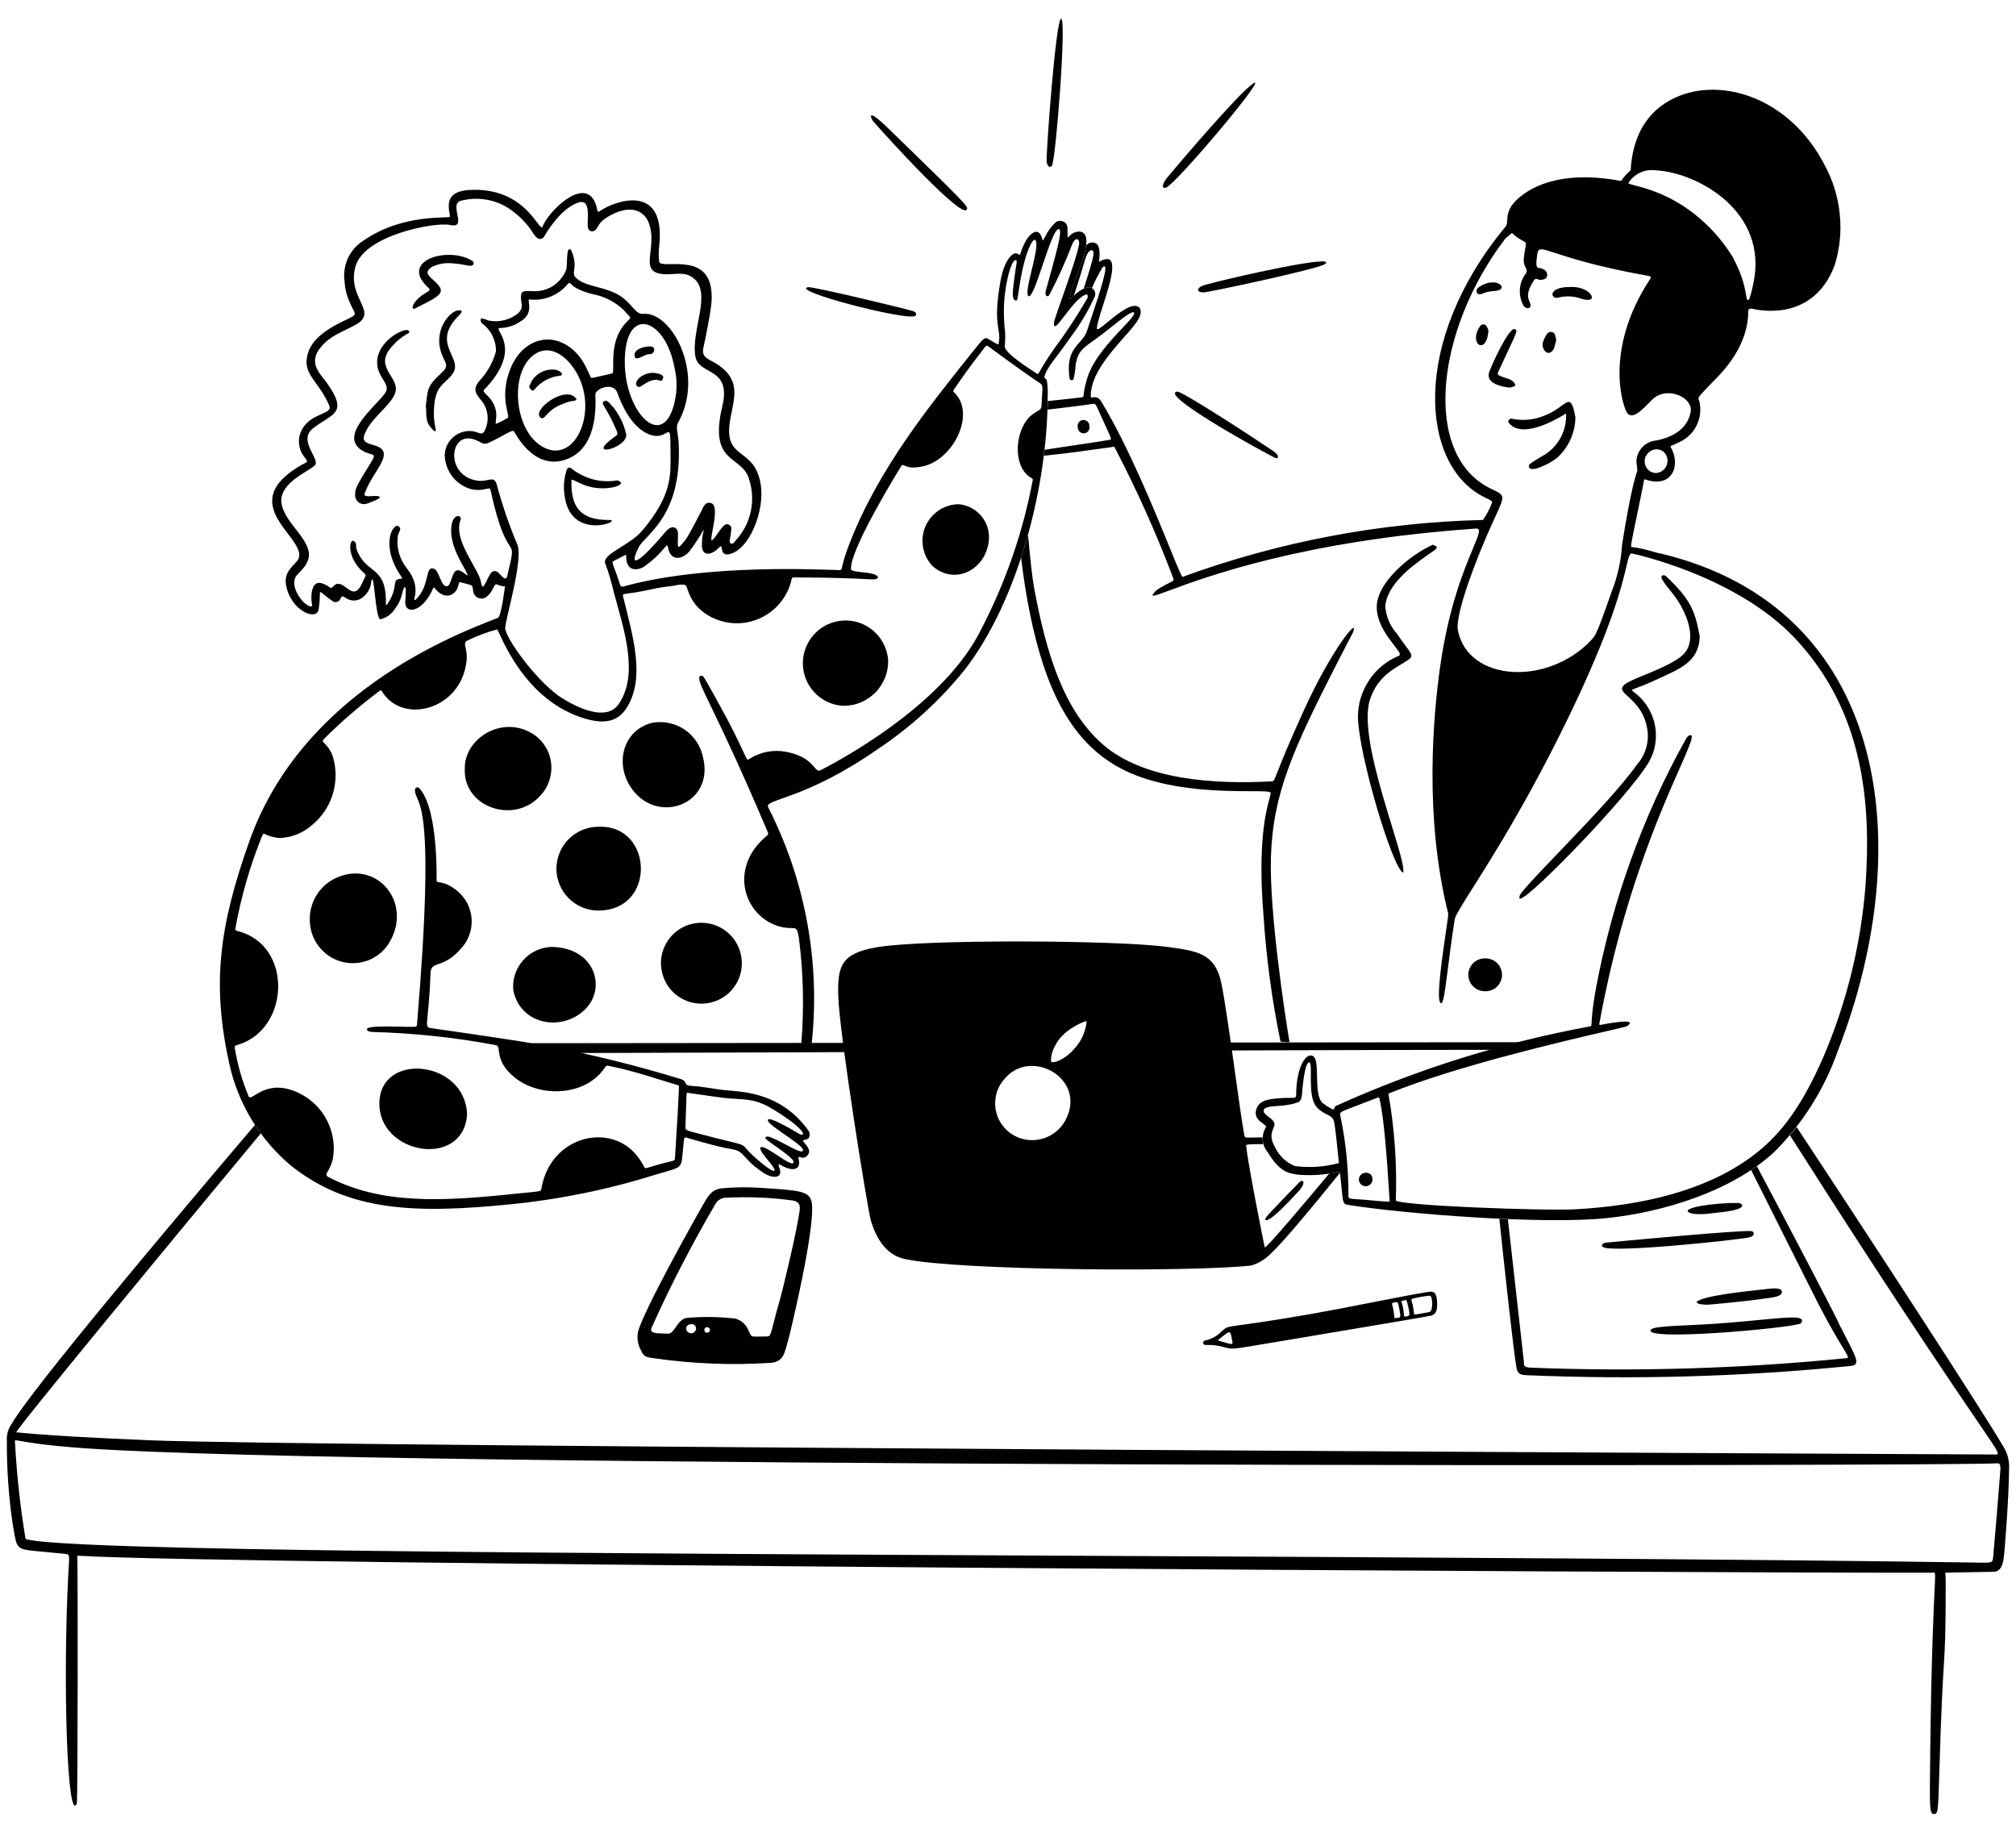 <svg width="22" height="20" viewBox="0 0 22 20" fill="none" xmlns="http://www.w3.org/2000/svg">
<path d="M18.016 14.509C18.053 14.462 18.442 14.47 18.854 14.435C19.384 14.392 19.65 14.344 19.665 14.408C19.666 14.415 19.664 14.422 19.661 14.429C19.657 14.435 19.652 14.44 19.646 14.444C19.511 14.496 17.91 14.64 18.016 14.509Z" fill="black"/>
<path d="M17.493 13.608C17.466 13.59 17.491 13.564 17.526 13.56C17.578 13.555 19.029 13.417 19.115 13.435C19.151 13.443 19.147 13.49 19.089 13.503C18.967 13.53 17.59 13.677 17.493 13.608Z" fill="black"/>
<path d="M18.627 14.238C18.518 14.229 18.551 14.235 18.511 14.208C18.59 14.14 18.983 14.099 19.3 14.064C19.342 14.059 19.438 14.05 19.445 14.092C19.452 14.139 19.379 14.153 19.32 14.162C18.938 14.216 18.639 14.237 18.627 14.238Z" fill="black"/>
<path d="M18.429 13.229C18.35 13.18 18.695 13.125 18.964 13.127C19.011 13.127 19.11 13.198 18.745 13.232C18.704 13.236 18.497 13.271 18.429 13.229Z" fill="black"/>
<path d="M14.223 12.898C14.219 12.884 14.207 12.877 14.177 12.903C14.164 12.915 13.857 13.235 13.838 13.258C13.815 13.286 13.802 13.303 13.809 13.311C13.847 13.351 14.091 13.085 14.133 13.04C14.169 13.003 14.233 12.937 14.223 12.898Z" fill="black"/>
<path d="M8.313 12.963C8.722 12.991 8.839 12.993 8.859 13.128C8.899 13.401 8.627 14.532 8.604 14.614C8.561 14.762 8.555 14.852 8.423 14.871C7.99 14.9 7.555 14.883 7.125 14.82C7.061 14.81 7.028 14.81 6.997 14.74C6.961 14.678 6.949 14.605 6.962 14.534C7.023 14.302 7.565 13.332 7.685 13.124C7.74 13.028 7.776 12.986 7.86 12.969C8.011 12.954 8.162 12.952 8.313 12.963ZM8.369 14.584C8.423 14.58 8.4 14.567 8.516 14.164C8.532 14.109 8.689 13.472 8.725 13.22C8.734 13.16 8.728 13.116 8.657 13.101C8.415 13.068 8.169 13.057 7.925 13.07C7.903 13.069 7.882 13.075 7.862 13.085C7.843 13.095 7.827 13.109 7.814 13.127C7.554 13.57 7.318 14.026 7.108 14.494C7.086 14.562 7.201 14.546 7.285 14.554C7.361 14.562 7.389 14.394 7.498 14.381C7.673 14.366 7.849 14.369 8.024 14.389C8.056 14.398 8.085 14.413 8.11 14.435C8.134 14.457 8.154 14.484 8.166 14.514C8.191 14.567 8.195 14.581 8.216 14.584C8.23 14.586 8.353 14.585 8.369 14.584ZM7.596 14.503C7.599 14.411 7.452 14.45 7.496 14.524C7.502 14.534 7.511 14.541 7.521 14.545C7.532 14.55 7.543 14.551 7.554 14.548C7.565 14.546 7.575 14.54 7.582 14.532C7.59 14.524 7.595 14.514 7.596 14.503ZM7.747 14.515C7.748 14.51 7.747 14.505 7.745 14.501C7.743 14.497 7.74 14.493 7.736 14.49C7.733 14.487 7.728 14.485 7.724 14.483C7.719 14.482 7.714 14.482 7.709 14.483C7.704 14.485 7.699 14.488 7.695 14.492C7.691 14.495 7.688 14.501 7.687 14.506C7.686 14.512 7.686 14.518 7.688 14.523C7.69 14.528 7.693 14.533 7.697 14.537C7.702 14.54 7.707 14.543 7.712 14.543C7.718 14.544 7.724 14.543 7.729 14.541C7.734 14.539 7.739 14.535 7.742 14.531C7.745 14.526 7.747 14.521 7.747 14.515Z" fill="black"/>
<path fill-rule="evenodd" clip-rule="evenodd" d="M2.782 12.276C1.842 13.382 0.338 15.168 0.13 15.534C0.09 15.588 0.07 15.656 0.075 15.723C0.073 16.026 0.094 16.328 0.138 16.627C0.142 16.648 0.145 16.668 0.148 16.686C0.166 16.795 0.175 16.85 0.208 16.88C0.241 16.911 0.298 16.917 0.414 16.928C0.43 16.929 0.448 16.931 0.466 16.933L0.707 16.956L0.711 16.957C0.726 16.958 0.737 16.959 0.743 16.965C0.757 16.976 0.756 17.007 0.75 17.1C0.749 17.124 0.747 17.152 0.745 17.184C0.684 18.362 0.734 19.908 0.838 19.681C0.85 19.655 0.849 17.177 0.845 17.032C0.845 17.02 0.844 17.011 0.843 17.003C0.841 16.98 0.841 16.976 0.86 16.977C2.406 17.073 18.156 17.165 21.084 17.162C21.089 17.162 21.093 17.161 21.097 17.16C21.102 17.16 21.106 17.159 21.109 17.161C21.12 17.166 21.119 17.198 21.112 17.345C21.101 17.567 21.077 18.055 21.064 19.117L21.064 19.174L21.063 19.234C21.057 19.718 21.056 19.792 21.102 19.795C21.147 19.797 21.15 19.787 21.162 19.378C21.184 18.631 21.201 18.354 21.213 18.164C21.226 17.943 21.233 17.839 21.233 17.248C21.233 17.217 21.23 17.197 21.229 17.184C21.227 17.165 21.226 17.162 21.238 17.161L21.755 17.152C21.823 17.151 21.852 17.093 21.864 17.015C21.878 16.936 21.925 16.274 21.924 16.038C21.931 15.947 21.908 15.855 21.858 15.779C21.662 15.44 20.392 13.488 19.606 12.299C19.582 12.33 19.558 12.36 19.533 12.389C20.069 13.231 20.81 14.384 21.61 15.555C21.829 15.874 21.826 15.874 21.765 15.873L21.761 15.872C21.759 15.872 21.757 15.872 21.755 15.872C21.742 15.872 3.381 15.789 1.637 15.717C1.05 15.693 0.503 15.663 0.178 15.63C0.164 15.609 1.841 13.577 2.846 12.368C2.824 12.338 2.803 12.308 2.782 12.276ZM6.28 11.491C6.111 11.453 5.943 11.416 5.79 11.384C7.311 11.382 9.434 11.38 11.531 11.378C11.51 11.411 11.495 11.443 11.486 11.471C11.186 11.472 10.887 11.473 10.588 11.475C9.07 11.482 7.577 11.488 6.28 11.491ZM16.304 11.456C14.926 11.457 13.324 11.463 11.702 11.47C11.729 11.444 11.755 11.413 11.777 11.378C13.521 11.376 15.229 11.375 16.539 11.373C16.62 11.375 16.682 11.377 16.721 11.38C16.596 11.392 16.454 11.419 16.304 11.456ZM21.811 16.275C21.819 16.168 21.825 16.092 21.829 16.046C21.832 16.02 21.833 15.973 21.807 15.968C21.326 16.001 3.98 16.02 0.925 15.804C0.485 15.773 0.298 15.738 0.219 15.724C0.181 15.717 0.168 15.715 0.164 15.719C0.162 15.722 0.163 15.726 0.163 15.733C0.164 15.736 0.164 15.74 0.164 15.745C0.183 16.097 0.221 16.447 0.279 16.794C0.667 16.924 6.181 16.95 11.968 16.978C15.402 16.995 18.932 17.012 21.546 17.051C21.552 17.051 21.558 17.051 21.564 17.052L21.576 17.052L21.592 17.052C21.732 17.055 21.745 17.055 21.75 16.998C21.779 16.679 21.797 16.44 21.811 16.275Z" fill="black"/>
<path fill-rule="evenodd" clip-rule="evenodd" d="M13.778 12.412C13.673 12.413 13.604 12.414 13.599 12.413C13.584 12.41 13.581 12.396 13.578 12.382C13.556 12.267 13.518 11.996 13.477 11.701C13.424 11.322 13.365 10.902 13.327 10.724C13.258 10.403 13.067 10.378 12.744 10.334C12.738 10.333 12.731 10.332 12.725 10.332C12.189 10.259 10.073 10.247 9.561 10.338C9.178 10.405 9.138 10.543 9.148 10.873C9.16 11.288 9.471 13.212 9.503 13.318C9.564 13.52 9.671 13.695 9.875 13.739C10.456 13.865 13.004 13.883 13.655 13.81C13.738 13.785 13.813 13.738 13.873 13.674C13.995 13.566 14.366 13.117 14.619 12.803C14.614 12.789 14.604 12.79 14.581 12.794C14.556 12.8 14.53 12.804 14.504 12.808C14.227 13.14 13.83 13.61 13.802 13.613C13.799 13.609 13.612 12.67 13.6 12.508C13.6 12.504 13.598 12.501 13.599 12.498C13.601 12.489 13.627 12.485 13.786 12.485C13.782 12.47 13.779 12.455 13.778 12.44C13.778 12.431 13.778 12.421 13.778 12.412ZM11.372 12.427C11.473 12.4 11.56 12.334 11.615 12.245C11.885 11.789 11.267 11.428 10.972 11.762C10.929 11.807 10.897 11.86 10.878 11.919C10.86 11.978 10.855 12.041 10.864 12.102C10.874 12.163 10.897 12.221 10.933 12.271C10.969 12.322 11.015 12.364 11.07 12.393C11.162 12.443 11.271 12.455 11.372 12.427ZM11.472 11.587C11.518 11.619 11.812 11.473 11.855 11.17C11.856 11.169 11.856 11.167 11.856 11.165C11.859 11.142 11.86 11.137 11.822 11.153C11.449 11.31 11.464 11.582 11.472 11.587Z" fill="black"/>
<path fill-rule="evenodd" clip-rule="evenodd" d="M16.362 13.3C16.429 13.937 16.511 14.695 16.549 14.927C16.559 14.987 16.592 15.003 16.644 15.006C17.828 15.057 19.014 15.024 20.193 14.906C20.3 14.895 20.269 14.836 20.137 14.58C20.117 14.542 20.095 14.498 20.07 14.45C20.08 14.45 19.528 13.395 19.172 12.725C19.152 12.74 19.131 12.754 19.11 12.769C19.155 12.858 19.203 12.954 19.252 13.051C19.506 13.559 19.791 14.127 19.849 14.24C19.978 14.489 20.065 14.631 20.114 14.712C20.163 14.792 20.176 14.813 20.159 14.82C19.016 14.934 17.867 14.97 16.719 14.925C16.63 14.923 16.63 14.903 16.63 14.869C16.63 14.864 16.63 14.859 16.629 14.853C16.629 14.853 16.535 14.013 16.455 13.303C16.424 13.302 16.393 13.301 16.362 13.3Z" fill="black"/>
<path fill-rule="evenodd" clip-rule="evenodd" d="M17.804 5.97C17.807 5.971 17.811 5.97 17.817 5.97C17.902 5.981 17.992 6.006 18.051 6.023C18.089 6.034 18.114 6.041 18.119 6.039C20.599 6.632 20.936 9.199 20.059 11.459C19.912 11.88 19.672 12.263 19.356 12.577C18.89 13.001 18.152 13.229 17.529 13.293C16.836 13.364 15.336 13.248 14.708 13.148C14.658 13.14 14.656 13.125 14.641 12.973C14.637 12.931 14.632 12.878 14.624 12.812C14.621 12.786 14.6 12.79 14.586 12.793C14.585 12.793 14.584 12.793 14.583 12.794C14.447 12.821 14.307 12.83 14.169 12.819C14.049 12.804 13.959 12.78 13.834 12.573C13.802 12.535 13.783 12.488 13.78 12.439C13.777 12.39 13.789 12.341 13.816 12.299C13.818 12.287 13.801 12.275 13.781 12.26C13.744 12.233 13.693 12.195 13.705 12.127C13.723 12.026 13.802 11.998 13.93 11.987C14.077 11.973 14.123 11.988 14.138 11.973C14.147 11.964 14.144 11.944 14.146 11.9C14.148 11.814 14.162 11.729 14.19 11.648C14.232 11.534 14.295 11.495 14.336 11.53C14.368 11.557 14.37 11.646 14.372 11.742C14.375 11.861 14.378 11.992 14.436 12.039C14.466 12.061 14.498 12.082 14.531 12.1C14.557 12.114 14.56 12.101 14.561 12.094C14.563 12.087 14.566 12.08 14.571 12.075C14.575 12.07 14.581 12.066 14.588 12.064C15.473 11.664 16.403 11.374 17.359 11.199C17.367 11.195 17.367 11.187 17.369 11.157C17.371 11.11 17.375 11.008 17.417 10.782C17.595 9.83 17.925 8.913 18.396 8.067C18.425 8.011 18.458 8.021 18.461 8.029C18.472 8.062 18.419 8.181 18.331 8.381C18.119 8.86 17.701 9.806 17.457 11.15L17.456 11.153C17.451 11.183 17.451 11.185 17.462 11.185C17.463 11.185 17.464 11.185 17.466 11.184C17.509 11.176 17.898 11.099 17.755 11.198C17.75 11.202 17.671 11.221 17.54 11.251C17.061 11.362 15.891 11.633 15.151 11.934C15.219 12.319 15.246 12.71 15.232 13.1C15.278 13.156 16.839 13.215 17.194 13.196C17.922 13.156 18.603 12.993 19.098 12.634C19.377 12.431 19.632 12.15 19.905 11.518C20.155 10.928 20.308 10.301 20.358 9.662C20.419 8.777 20.345 7.764 19.582 6.959C18.933 6.275 17.811 6.04 17.809 6.04C17.782 6.039 17.774 6.072 17.752 6.166C17.705 6.369 17.593 6.854 17.085 7.892C16.663 8.753 16.287 9.349 16.07 9.692C15.953 9.878 15.882 9.99 15.875 10.031C15.84 10.256 15.816 10.444 15.798 10.589C15.764 10.85 15.748 10.976 15.718 10.942C15.673 10.892 15.739 10.442 15.778 10.172C15.795 10.061 15.806 9.98 15.804 9.971C15.54 8.912 15.64 7.814 15.716 7.273C15.808 6.622 15.98 6.209 16.075 5.983C16.138 5.83 16.166 5.764 16.108 5.768C14.228 5.898 13.157 6.296 12.759 6.444C12.6 6.503 12.547 6.522 12.594 6.469C12.607 6.451 12.625 6.436 12.645 6.424C12.76 6.354 12.8 6.348 12.806 6.33C12.809 6.321 12.803 6.31 12.794 6.285C12.611 5.803 12.399 5.332 12.16 4.875C12.16 4.875 12.124 4.88 12.066 4.888C11.922 4.908 11.64 4.948 11.439 4.968C11.436 4.969 11.433 4.969 11.43 4.969C11.42 4.97 11.407 4.972 11.392 4.973C11.395 4.951 11.397 4.929 11.4 4.908C11.461 4.898 11.584 4.88 11.711 4.861C11.901 4.833 12.1 4.803 12.114 4.799C12.132 4.793 12.126 4.781 12.06 4.638C12.039 4.591 12.011 4.531 11.976 4.453C11.953 4.402 11.946 4.404 11.915 4.409C11.826 4.423 11.609 4.449 11.432 4.47C11.433 4.439 11.434 4.408 11.434 4.377C11.567 4.363 11.787 4.339 11.807 4.335C11.823 4.332 11.823 4.328 11.826 4.304C11.829 4.277 11.834 4.225 11.866 4.122C11.931 3.915 12.12 3.716 12.249 3.579C12.325 3.499 12.38 3.441 12.377 3.416C12.371 3.374 12.236 3.482 12.116 3.578C12.082 3.605 12.049 3.631 12.021 3.652C11.986 3.679 11.955 3.701 11.927 3.721C11.817 3.799 11.765 3.836 11.739 3.971C11.736 4.027 11.728 4.083 11.715 4.138C11.708 4.148 11.675 4.163 11.67 4.119C11.642 3.893 11.712 3.814 11.778 3.738C11.813 3.699 11.847 3.661 11.864 3.604C11.876 3.566 11.894 3.514 11.914 3.454C11.997 3.205 12.12 2.836 12.032 2.918C11.988 2.99 11.949 3.065 11.916 3.143C11.911 3.141 11.906 3.139 11.901 3.137C11.888 3.134 11.875 3.134 11.863 3.137C11.85 3.14 11.838 3.144 11.827 3.149C11.827 3.148 11.827 3.147 11.828 3.146C11.869 3.017 11.918 2.864 11.931 2.788C11.945 2.705 11.885 2.714 11.853 2.797C11.843 2.823 11.838 2.842 11.827 2.88C11.811 2.933 11.785 3.024 11.719 3.227C11.716 3.23 11.713 3.233 11.71 3.236C11.682 3.263 11.669 3.275 11.676 3.235C11.684 3.184 11.714 3.103 11.748 3.015C11.791 2.901 11.839 2.775 11.852 2.678C11.881 2.649 11.916 2.636 11.956 2.654C12.018 2.682 11.996 2.829 11.993 2.848C11.993 2.849 11.993 2.849 11.993 2.85C11.994 2.854 11.994 2.856 11.995 2.856C11.996 2.857 11.998 2.855 12.003 2.852C12.228 2.732 12.122 3.065 12.038 3.329C12.004 3.435 11.974 3.53 11.97 3.58C11.967 3.614 12.018 3.572 12.088 3.514C12.18 3.439 12.304 3.336 12.385 3.338C12.441 3.34 12.461 3.384 12.441 3.445C12.421 3.505 12.348 3.588 12.262 3.685C12.103 3.866 11.899 4.097 11.903 4.329C11.903 4.339 11.911 4.338 11.924 4.336C11.947 4.333 11.985 4.327 12.018 4.382C12.308 4.858 12.603 5.579 12.769 5.987C12.846 6.176 12.896 6.298 12.905 6.295C13.956 5.911 15.064 5.701 16.183 5.674C16.225 5.614 16.259 5.549 16.284 5.48C16.281 5.464 16.248 5.449 16.219 5.436C16.214 5.433 16.208 5.431 16.203 5.428C15.5 5.087 15.386 3.73 16.431 2.471C16.445 2.454 16.446 2.43 16.448 2.402C16.451 2.342 16.456 2.258 16.583 2.152C16.814 1.96 17.189 1.88 17.691 1.975C17.719 1.931 17.755 1.892 17.795 1.858C17.814 1.504 17.96 1.213 18.282 1.065C18.777 0.837 19.53 1.057 19.915 1.807C20.004 1.972 20.059 2.154 20.077 2.341C20.096 2.527 20.077 2.716 20.021 2.895C19.789 3.511 19.204 3.387 19.129 3.371C19.126 3.37 19.123 3.369 19.122 3.369C19.104 3.366 19.079 3.366 19.079 3.392C19.077 3.528 19.05 3.794 18.745 4.112C18.564 4.3 18.531 4.328 18.535 4.352C18.535 4.358 18.539 4.364 18.543 4.372C18.566 4.463 18.556 4.558 18.515 4.642C18.474 4.726 18.404 4.792 18.318 4.828C18.255 4.861 18.233 4.863 18.23 4.871C18.229 4.875 18.232 4.879 18.237 4.888C18.348 5.096 18.233 5.332 17.953 5.231C17.943 5.227 17.94 5.239 17.93 5.298C17.924 5.328 17.916 5.37 17.904 5.428C17.805 5.905 17.791 5.964 17.804 5.97ZM11.143 6.086C11.193 6.509 11.273 6.918 11.387 7.261C11.639 8.023 12.035 8.35 12.505 8.499C12.924 8.632 13.382 8.633 13.645 8.634C13.769 8.634 13.85 8.634 13.864 8.648C13.87 8.654 13.864 8.674 13.854 8.713C13.818 8.843 13.723 9.19 13.788 9.986C13.818 10.45 13.88 10.912 13.974 11.367C13.975 11.367 13.981 11.368 13.99 11.368C14.011 11.37 14.05 11.373 14.072 11.371C14.025 11.097 13.851 9.956 13.869 9.356C13.891 8.656 14.107 8.181 14.623 7.174C14.68 7.064 14.714 6.998 14.735 6.958C14.758 6.916 14.765 6.902 14.768 6.893C14.826 6.726 14.524 7.103 14.231 7.746C14.059 8.123 13.982 8.319 13.942 8.42C13.906 8.511 13.901 8.525 13.883 8.526C13.282 8.56 12.483 8.519 12.032 8.121C11.611 7.75 11.421 7.147 11.286 6.421C11.265 6.31 11.241 6.091 11.219 5.837C11.195 5.921 11.17 6.004 11.143 6.086ZM18.056 4.905C18.039 4.908 18.022 4.915 18.008 4.925C17.985 4.94 17.966 4.962 17.956 4.988C17.946 5.013 17.945 5.042 17.952 5.069C17.959 5.095 17.975 5.119 17.997 5.136C18.019 5.153 18.046 5.162 18.074 5.162C18.095 5.16 18.116 5.153 18.134 5.142C18.153 5.13 18.168 5.114 18.179 5.096C18.19 5.077 18.196 5.056 18.197 5.034C18.198 5.013 18.194 4.991 18.185 4.971C18.178 4.956 18.167 4.942 18.154 4.93C18.14 4.919 18.125 4.911 18.108 4.907C18.091 4.902 18.073 4.902 18.056 4.905ZM19.132 3.103C19.309 2.301 18.51 1.88 18.071 1.859C18.013 1.85 17.953 1.859 17.9 1.883C17.847 1.908 17.802 1.947 17.77 1.997C17.771 2.005 17.797 2.012 17.842 2.024C17.871 2.031 17.908 2.041 17.951 2.054C18.106 2.101 18.254 2.171 18.389 2.261C18.598 2.402 18.773 2.586 18.906 2.8C19.018 3.006 19.043 3.15 19.055 3.222C19.063 3.265 19.066 3.282 19.08 3.271C19.081 3.271 19.081 3.271 19.082 3.271C19.09 3.265 19.097 3.26 19.132 3.103ZM17.593 6.442C17.654 6.283 17.691 6.117 17.701 5.947C17.794 5.355 17.85 5.189 17.864 5.148C17.866 5.141 17.868 5.138 17.868 5.137C17.868 5.126 17.866 5.11 17.864 5.092C17.861 5.073 17.858 5.052 17.858 5.031C17.86 4.974 17.884 4.92 17.923 4.879C17.962 4.838 18.015 4.812 18.072 4.807C18.316 4.761 18.426 4.632 18.45 4.494C18.479 4.335 18.184 4.203 18.027 4.364C18.022 4.369 18.017 4.374 18.013 4.378C17.912 4.481 17.822 4.574 17.762 4.513C17.718 4.47 17.489 3.835 18.004 3.05C18.025 3.018 18.02 3.016 17.974 3.008C17.431 2.911 17.136 2.814 16.975 2.762C16.817 2.71 16.787 2.7 16.776 2.774C16.755 2.918 16.769 2.921 16.802 2.925C16.82 2.928 16.845 2.932 16.872 2.962C16.891 2.984 16.897 3.051 16.819 3.053C16.804 3.056 16.788 3.053 16.775 3.045C16.754 3.038 16.744 3.051 16.731 3.073C16.652 3.197 16.674 3.251 16.692 3.294C16.698 3.309 16.703 3.322 16.703 3.337C16.704 3.365 16.654 3.378 16.626 3.336C16.595 3.281 16.582 3.218 16.586 3.155C16.591 3.092 16.614 3.032 16.653 2.982C16.668 2.958 16.66 2.944 16.65 2.923C16.638 2.9 16.622 2.869 16.63 2.805C16.644 2.695 16.658 2.667 16.649 2.65C16.644 2.641 16.632 2.636 16.608 2.622C16.519 2.572 16.509 2.545 16.499 2.545C16.491 2.545 16.483 2.559 16.443 2.589C16.435 2.594 16.428 2.601 16.423 2.609C15.661 3.611 15.513 4.982 16.282 5.339C16.425 5.406 16.425 5.406 16.319 5.636C16.284 5.712 16.238 5.812 16.182 5.948C16.182 5.948 16.181 5.949 16.181 5.95C16.16 5.999 15.871 6.692 15.91 6.881C16.023 7.44 16.888 7.489 17.364 6.986C17.419 6.927 17.433 6.895 17.593 6.442ZM13.911 12.513C13.955 12.609 14.034 12.686 14.132 12.725C14.293 12.745 14.455 12.734 14.611 12.692C14.601 12.586 14.57 12.276 14.556 12.231C14.544 12.195 14.522 12.183 14.486 12.164C14.464 12.153 14.438 12.14 14.407 12.117C14.307 12.046 14.303 11.914 14.305 11.696C14.305 11.638 14.303 11.575 14.276 11.598C14.235 11.633 14.217 11.844 14.209 11.931C14.207 11.951 14.206 11.965 14.205 11.968C14.193 12.02 14.18 12.024 14.142 12.036L14.14 12.037C14.06 12.061 13.995 12.065 13.94 12.069C13.896 12.072 13.858 12.074 13.823 12.086C13.82 12.086 13.752 12.109 13.819 12.168C13.828 12.176 13.838 12.184 13.848 12.191C13.86 12.2 13.871 12.209 13.88 12.217C13.92 12.255 13.909 12.282 13.894 12.317C13.877 12.36 13.855 12.414 13.911 12.513ZM14.8 13.086C14.824 13.087 14.853 13.089 14.89 13.092C15.168 13.118 15.168 13.117 15.165 13.102C15.165 13.102 15.165 13.101 15.165 13.1C15.162 13.079 15.159 13.021 15.154 12.941C15.137 12.687 15.107 12.212 15.054 11.99C15.05 11.971 15.046 11.973 15.02 11.983C15.019 11.984 15.017 11.984 15.015 11.985C14.693 12.111 14.632 12.124 14.625 12.151C14.623 12.158 14.625 12.166 14.627 12.177C14.688 12.466 14.717 12.762 14.715 13.058C14.718 13.08 14.734 13.081 14.8 13.086Z" fill="black"/>
<path d="M11.863 3.138C11.736 3.165 11.662 3.322 11.676 3.236C11.704 3.062 11.982 2.559 11.786 2.527C11.762 2.526 11.737 2.531 11.716 2.541C11.694 2.552 11.675 2.568 11.661 2.587C11.644 2.603 11.653 2.561 11.649 2.495C11.65 2.48 11.647 2.465 11.64 2.452C11.633 2.438 11.622 2.428 11.609 2.42C11.596 2.413 11.581 2.409 11.566 2.41C11.551 2.41 11.537 2.415 11.524 2.423C11.476 2.466 11.436 2.518 11.409 2.576C11.373 2.636 11.384 2.637 11.369 2.592C11.323 2.455 11.223 2.581 11.204 2.613C11.134 2.73 11.14 2.789 11.122 2.781C11.113 2.772 11.101 2.766 11.087 2.765C11.074 2.764 11.061 2.768 11.051 2.776C10.944 2.857 10.916 3.072 10.902 3.165C10.843 3.573 10.927 3.594 10.899 3.738C10.893 3.77 10.897 3.765 10.792 3.703C10.749 3.677 10.743 3.677 10.63 3.819C10.146 4.425 9.586 5.113 9.267 5.94C9.165 6.205 9.201 6.222 9.16 6.221C8.935 6.217 7.716 6.15 6.81 6.398C6.773 6.408 6.773 6.4 6.758 6.353C6.71 6.204 6.672 6.139 6.689 6.126C6.696 6.121 6.75 6.095 6.824 6.056C6.842 6.046 6.824 6.049 6.838 6.123C6.86 6.244 6.979 6.215 7.023 6.187C7.112 6.125 7.192 6.052 7.26 5.968C7.29 5.935 7.284 5.957 7.294 5.994C7.328 6.126 7.451 6.106 7.528 6.011C7.581 5.94 7.629 5.866 7.673 5.789C7.68 5.775 7.678 5.794 7.678 5.794C7.664 5.85 7.658 5.907 7.66 5.965C7.661 6.026 7.71 6.077 7.807 6.011C7.839 5.988 7.864 5.948 7.872 5.965C7.879 5.978 7.874 6.057 7.941 6.05C8.171 6.023 8.352 5.574 8.3 5.278C8.233 4.892 7.934 5.013 7.958 4.664C7.977 4.392 8.156 4.139 7.753 3.933C7.641 3.875 7.67 3.827 7.694 3.711C7.774 3.311 7.771 3.264 7.763 3.174C7.723 2.742 7.211 2.945 7.194 2.856C7.187 2.799 7.187 2.741 7.194 2.684C7.269 1.974 6.688 2.203 6.55 2.301C6.503 2.333 6.532 2.282 6.486 2.193C6.354 1.938 5.98 2.315 5.921 2.472C5.889 2.554 5.746 2.037 5.121 2.073C4.817 2.091 4.911 2.303 4.91 2.364C4.91 2.39 4.404 2.321 3.966 2.626C3.892 2.672 3.834 2.739 3.797 2.817C3.761 2.896 3.748 2.983 3.76 3.069C3.772 3.29 3.89 3.401 3.869 3.436C3.84 3.483 3.441 3.59 3.361 3.852C3.29 4.087 3.474 4.145 3.594 4.428C3.633 4.52 3.406 4.505 3.305 4.671C3.273 4.722 3.258 4.781 3.263 4.841C3.268 4.901 3.293 4.957 3.334 5.001C3.367 5.055 3.355 5.032 3.246 5.1C2.542 5.541 3.431 5.907 3.238 6.127C3.178 6.196 3.1 6.253 3.121 6.381C3.169 6.664 3.458 6.785 3.478 6.646C3.514 6.406 3.437 6.427 3.625 6.556C3.63 6.561 3.637 6.565 3.645 6.568C3.653 6.57 3.661 6.571 3.669 6.57C3.677 6.569 3.684 6.567 3.691 6.562C3.698 6.558 3.704 6.553 3.708 6.546C3.732 6.512 3.72 6.488 3.782 6.531C3.806 6.545 3.833 6.553 3.86 6.553C3.888 6.554 3.915 6.546 3.939 6.532C3.97 6.513 3.997 6.486 4.017 6.454C4.036 6.422 4.048 6.386 4.051 6.348C4.084 6.192 4.094 6.765 4.153 6.758C4.187 6.749 4.219 6.734 4.246 6.713C4.274 6.692 4.297 6.666 4.315 6.636C4.391 6.54 4.383 6.457 4.41 6.414C4.442 6.363 4.422 6.565 4.422 6.571C4.422 6.705 4.595 6.684 4.71 6.456C4.738 6.399 4.726 6.399 4.758 6.435C4.859 6.547 4.959 6.494 4.99 6.423C5.012 6.372 5.001 6.346 5.027 6.354C5.177 6.396 5.149 6.376 5.163 6.444C5.163 6.461 5.169 6.478 5.179 6.492C5.189 6.506 5.202 6.518 5.218 6.524C5.234 6.531 5.251 6.533 5.268 6.531C5.285 6.528 5.301 6.521 5.314 6.509C5.386 6.453 5.387 6.364 5.423 6.378C5.508 6.412 5.511 6.388 5.51 6.404C5.51 6.406 5.47 6.728 5.434 6.742C4.935 6.935 3.294 7.57 2.722 9.178C2.39 10.113 2.311 10.736 2.501 11.603C2.595 12.036 2.83 12.427 3.168 12.714C3.796 13.219 4.518 13.247 5.567 13.142C6.107 13.089 6.64 12.98 7.158 12.817C7.386 12.748 7.43 12.757 7.443 12.646C7.461 12.49 7.459 12.41 7.479 12.411C7.489 12.412 7.804 12.511 7.991 12.541C8.131 12.564 8.097 12.644 8.333 12.799C8.443 12.871 8.543 12.851 8.508 12.753C8.475 12.659 8.515 12.73 8.616 12.754C8.682 12.769 8.736 12.744 8.717 12.657C8.701 12.581 8.754 12.671 8.809 12.611C8.852 12.565 8.822 12.522 8.773 12.465C8.738 12.426 8.808 12.451 8.829 12.413C8.835 12.4 8.837 12.386 8.835 12.372C8.833 12.358 8.828 12.344 8.819 12.333C8.512 11.907 8.076 11.914 7.898 11.895C7.787 11.883 7.706 11.861 7.551 11.85C7.443 11.843 7.513 11.807 7.435 11.777C6.943 11.626 6.443 11.503 5.938 11.407C5.693 11.361 4.837 11.238 4.727 11.223C4.61 11.207 4.677 11.226 4.698 10.622C4.703 10.476 4.824 10.58 5.02 10.363C5.063 10.32 5.097 10.268 5.119 10.211C5.141 10.154 5.15 10.092 5.147 10.031C5.143 9.97 5.127 9.91 5.099 9.856C5.07 9.802 5.031 9.754 4.983 9.716C4.836 9.6 4.772 9.647 4.764 9.61C4.764 9.608 4.785 8.847 4.583 8.609C4.549 8.569 4.527 8.607 4.528 8.622C4.536 8.803 4.766 8.62 4.551 11.174C4.55 11.19 4.55 11.199 4.536 11.203C4.494 11.214 4.026 11.18 4.005 11.227C4.001 11.237 4.008 11.258 4.06 11.261C4.514 11.273 4.966 11.321 5.412 11.405C5.48 11.416 5.381 11.569 5.618 11.759C5.889 11.978 6.377 11.964 6.59 11.665C6.616 11.629 6.614 11.625 6.648 11.632C6.942 11.692 7.186 11.78 7.382 11.837C7.393 11.84 7.405 11.842 7.409 11.852C7.413 11.863 7.375 12.514 7.366 12.633C7.363 12.682 7.372 12.649 7.067 12.743C7.019 12.758 7.05 12.741 6.957 12.619C6.666 12.24 6.011 12.393 5.91 12.961C5.902 13.009 5.916 12.996 5.641 13.025C4.828 13.111 4.167 13.146 3.589 12.847C3.518 12.81 3.602 12.8 3.634 12.635C3.656 12.497 3.634 12.356 3.571 12.231C3.508 12.106 3.408 12.004 3.284 11.939C2.916 11.747 2.756 12.016 2.716 11.97C2.643 11.798 2.592 11.619 2.562 11.435C2.561 11.409 2.565 11.411 2.591 11.403C3.164 11.236 3.202 10.317 2.597 10.161C2.587 10.159 2.567 10.158 2.568 10.134C2.63 9.789 2.727 9.452 2.858 9.127C2.889 9.06 2.858 9.124 3.052 9.145C3.181 9.14 3.305 9.091 3.402 9.006C3.512 8.917 3.593 8.796 3.633 8.66C3.673 8.525 3.672 8.38 3.629 8.245C3.567 8.095 3.496 8.107 3.533 8.066C3.718 7.881 3.916 7.71 4.125 7.552C4.158 7.529 4.157 7.526 4.17 7.547C4.377 7.885 4.943 7.769 5.07 7.322C5.139 7.078 5.025 7.027 5.104 6.988C5.207 6.938 5.315 6.898 5.426 6.868C5.464 6.923 5.715 7.65 6.392 7.844C6.583 7.898 6.739 7.886 6.842 7.719C7.043 7.393 6.908 6.949 6.801 6.515C6.787 6.461 6.798 6.501 7.137 6.425C7.238 6.402 7.303 6.403 7.39 6.384C7.417 6.378 7.446 6.378 7.474 6.382C7.51 6.384 7.5 6.572 7.716 6.708C7.795 6.757 7.884 6.788 7.977 6.798C8.07 6.808 8.164 6.796 8.251 6.764C8.339 6.732 8.418 6.68 8.483 6.613C8.547 6.546 8.596 6.465 8.624 6.376C8.65 6.293 8.626 6.3 8.704 6.301C9.557 6.305 9.527 6.343 9.578 6.308C9.583 6.304 9.59 6.304 9.571 6.285C9.525 6.237 9.291 6.25 9.287 6.213C9.268 5.999 9.829 5.096 9.83 5.094C9.865 5.034 9.853 5.134 10.067 5.09C10.4 5.021 10.649 4.523 10.421 4.291C10.407 4.276 10.398 4.271 10.406 4.256C10.407 4.254 10.559 4.034 10.613 3.965C10.755 3.784 10.756 3.762 10.778 3.775C10.803 3.789 11.073 3.997 11.335 4.172C11.391 4.21 11.376 4.2 11.365 4.435C11.361 4.509 11.216 4.474 11.133 4.729C11.08 4.893 11.102 5.125 11.248 5.212C11.258 5.218 11.27 5.222 11.271 5.234C11.164 5.806 10.973 6.358 10.704 6.874C10.336 7.614 9.378 8.186 8.957 8.404C8.882 8.444 8.898 8.265 8.579 8.204C8.442 8.178 8.301 8.205 8.183 8.278C8.137 8.31 8.175 8.306 7.943 7.861C7.9 7.78 7.713 7.436 7.678 7.386C7.665 7.369 7.63 7.369 7.63 7.396C7.63 7.503 7.809 7.741 8.374 9.07C8.381 9.087 8.39 9.103 8.371 9.118C7.938 9.472 8.123 10.007 8.51 10.111C8.681 10.157 8.69 10.072 8.718 10.234C8.767 10.614 8.776 10.998 8.745 11.38C8.745 11.393 8.859 11.402 8.859 11.376C8.952 10.492 8.786 9.599 8.382 8.807C8.343 8.717 8.778 8.732 9.574 8.178C9.934 7.939 10.254 7.647 10.525 7.312C11.114 6.553 11.433 5.301 11.433 4.325C11.436 4.267 11.433 4.209 11.424 4.152C11.418 4.133 11.393 4.129 11.397 4.113C11.425 4.003 11.521 3.915 11.68 3.684C11.787 3.543 11.877 3.391 11.949 3.23C11.953 3.217 11.954 3.204 11.951 3.191C11.948 3.179 11.942 3.167 11.933 3.158C11.924 3.148 11.913 3.141 11.901 3.138C11.888 3.134 11.875 3.134 11.863 3.138ZM7.491 11.968C7.492 11.942 7.491 11.927 7.501 11.925C7.505 11.924 7.797 11.969 7.904 11.981C8.098 12.003 8.221 11.977 8.417 12.094C8.777 12.309 8.809 12.412 8.726 12.376C8.715 12.37 8.353 12.148 8.381 12.232C8.401 12.291 8.761 12.492 8.763 12.548C8.765 12.615 8.553 12.464 8.404 12.408C8.369 12.395 8.346 12.408 8.352 12.421C8.368 12.453 8.67 12.633 8.661 12.683C8.649 12.755 8.357 12.489 8.303 12.519C8.257 12.545 8.456 12.725 8.452 12.77C8.449 12.794 8.389 12.753 8.338 12.713C7.94 12.4 8.373 12.572 7.535 12.347C7.517 12.343 7.5 12.335 7.485 12.324C7.477 12.316 7.479 12.324 7.491 11.968ZM5.451 6.261C5.374 6.18 5.34 6.28 5.305 6.35C5.25 6.458 5.262 6.373 5.234 6.302C5.168 6.14 4.951 5.87 5.025 5.676C5.048 5.615 4.942 5.597 4.926 5.743C4.9 5.965 5.065 6.176 5.1 6.266C5.123 6.324 5.009 6.169 4.959 6.244C4.92 6.305 4.919 6.38 4.885 6.394C4.816 6.423 4.796 6.236 4.742 6.21C4.632 6.158 4.7 6.377 4.545 6.535C4.542 6.54 4.538 6.543 4.533 6.546C4.484 6.57 4.614 6.423 4.441 6.203C4.401 6.154 4.371 6.097 4.354 6.036C4.337 5.975 4.333 5.912 4.341 5.849C4.35 5.806 4.377 5.782 4.364 5.759C4.31 5.661 4.129 5.929 4.376 6.287C4.391 6.31 4.395 6.314 4.376 6.315C4.263 6.323 4.357 6.397 4.231 6.586C4.226 6.595 4.225 6.596 4.218 6.599C4.209 6.604 4.21 6.605 4.211 6.596C4.222 6.2 4.035 6.264 3.921 6.06C3.866 5.961 3.898 5.953 3.879 5.922C3.818 5.83 3.759 6.064 3.967 6.248C4.007 6.283 3.989 6.278 3.958 6.35C3.843 6.62 3.75 6.265 3.632 6.404C3.608 6.432 3.603 6.402 3.53 6.371C3.382 6.308 3.392 6.541 3.404 6.587C3.404 6.587 3.416 6.623 3.389 6.618C3.312 6.607 3.156 6.403 3.23 6.29C3.263 6.241 3.332 6.198 3.361 6.114C3.433 5.908 3.106 5.72 3.072 5.493C3.039 5.271 3.368 5.146 3.435 5.079C3.503 5.013 3.244 4.81 3.415 4.675C3.624 4.51 3.813 4.52 3.56 4.169C3.495 4.079 3.353 3.957 3.506 3.782C3.61 3.662 3.713 3.634 3.872 3.549C4.145 3.403 3.784 3.263 3.878 2.912C3.971 2.564 4.751 2.42 4.912 2.455C5.108 2.498 4.899 2.238 5.022 2.193C5.121 2.165 5.224 2.162 5.325 2.182C5.425 2.201 5.519 2.245 5.6 2.308C5.692 2.378 5.77 2.464 5.83 2.563C5.878 2.629 5.918 2.611 5.937 2.583C5.942 2.576 6.108 2.273 6.316 2.209C6.436 2.172 6.415 2.344 6.413 2.444C6.41 2.554 6.485 2.519 6.487 2.518C6.539 2.488 6.505 2.428 6.68 2.34C6.984 2.188 7.072 2.412 7.074 2.418C7.182 2.673 6.988 2.925 7.179 2.981C7.318 3.021 7.45 2.941 7.569 3.036C7.773 3.198 7.537 3.611 7.589 3.892C7.628 4.102 7.986 3.999 7.882 4.434C7.728 5.083 8.106 4.958 8.177 5.238C8.212 5.35 8.218 5.47 8.192 5.585C8.167 5.7 8.112 5.806 8.032 5.893C8.014 5.916 8.004 5.934 7.986 5.933C7.955 5.931 7.963 5.899 7.966 5.884C7.986 5.749 7.986 5.754 7.966 5.734C7.901 5.67 7.839 5.837 7.774 5.892C7.722 5.936 7.866 5.531 7.765 5.492C7.693 5.465 7.672 5.542 7.651 5.582C7.475 5.922 7.487 5.883 7.426 5.954C7.38 6.008 7.402 5.891 7.398 5.816C7.394 5.753 7.332 5.72 7.261 5.805C6.92 6.209 6.872 6.166 6.97 5.972C7.041 5.832 7.439 5.641 7.407 4.857C7.401 4.712 7.37 4.665 7.399 4.613C7.699 4.081 7.331 3.4 7.024 3.425C6.908 3.435 6.898 3.258 6.647 3.171C6.5 3.12 6.363 3.109 6.283 3.029C6.227 2.973 6.311 2.927 6.241 2.749C6.237 2.74 6.226 2.709 6.206 2.723C6.183 2.741 6.19 2.899 6.18 2.94C6.151 3.016 6.099 3.08 6.031 3.123C5.962 3.165 5.881 3.184 5.801 3.177C5.747 3.175 5.696 3.168 5.688 3.211C5.671 3.306 5.73 3.339 5.655 3.419C5.61 3.455 5.558 3.481 5.502 3.494C5.446 3.508 5.388 3.509 5.331 3.498C5.307 3.487 5.283 3.479 5.257 3.474C5.242 3.475 5.239 3.507 5.261 3.529C5.309 3.564 5.348 3.611 5.374 3.664C5.4 3.717 5.414 3.776 5.412 3.836C5.378 3.958 5.314 4.07 5.227 4.162C5.15 4.257 5.199 4.304 5.27 4.392C5.299 4.436 5.317 4.487 5.321 4.539C5.325 4.592 5.315 4.645 5.293 4.693C5.259 4.76 5.244 4.72 5.154 4.705C5.116 4.701 5.078 4.704 5.042 4.716C5.006 4.727 4.973 4.746 4.945 4.771C4.917 4.796 4.894 4.826 4.878 4.86C4.862 4.894 4.854 4.932 4.853 4.969C4.856 5.055 4.887 5.138 4.941 5.206C4.995 5.273 5.069 5.32 5.153 5.341C5.203 5.35 5.254 5.348 5.302 5.336C5.345 5.328 5.348 5.325 5.354 5.352C5.545 6.232 5.656 5.776 5.539 6.271C5.525 6.345 5.493 6.307 5.451 6.261ZM6.685 4.074C6.684 4.076 6.455 4.127 6.454 4.125C6.425 4.106 6.365 3.815 6.09 3.723C5.885 3.656 5.637 3.774 5.543 4.101C5.467 4.37 5.561 4.521 5.544 4.558C5.505 4.582 5.463 4.604 5.42 4.622C5.378 4.638 5.485 4.481 5.319 4.317C5.262 4.261 5.269 4.268 5.305 4.23C5.715 3.786 5.373 3.588 5.454 3.579C5.534 3.579 5.612 3.554 5.678 3.509C5.835 3.416 5.749 3.283 5.775 3.267C5.853 3.277 5.933 3.267 6.007 3.237C6.08 3.208 6.145 3.161 6.195 3.1C6.24 3.053 6.186 3.139 6.468 3.21C6.597 3.234 6.717 3.296 6.812 3.389C6.898 3.489 6.896 3.448 6.823 3.531C6.637 3.739 6.712 4.04 6.685 4.074ZM5.933 4.882C5.593 4.704 5.554 4.018 5.857 3.852C5.996 3.775 6.14 3.862 6.237 3.986C6.566 4.404 6.304 5.077 5.933 4.882ZM7.362 4.02C7.385 4.118 7.389 4.219 7.375 4.318C7.273 4.962 6.82 4.533 6.818 3.954C6.815 3.318 7.264 3.463 7.362 4.02ZM6.752 7.683C6.58 7.934 6.104 7.599 6.094 7.592C5.83 7.4 5.516 6.96 5.513 6.855C5.511 6.768 5.717 6.1 5.644 5.939C5.554 5.725 5.479 5.505 5.419 5.281C5.387 5.182 5.323 5.268 5.195 5.243C4.861 5.178 4.905 4.722 5.16 4.791C5.251 4.816 5.264 4.862 5.328 4.834C5.482 4.766 5.592 4.679 5.611 4.709C5.624 4.731 5.813 5.108 6.137 5.026C6.524 4.928 6.502 4.436 6.497 4.305C6.495 4.244 6.686 4.165 6.735 4.28C6.74 4.292 6.833 4.589 7.02 4.707C7.303 4.886 7.317 4.495 7.317 4.93C7.317 5.174 7.345 5.39 7.01 5.789C6.872 5.953 6.58 6.04 6.603 6.143C6.642 6.247 6.673 6.353 6.698 6.461C6.801 6.849 6.979 7.351 6.752 7.683ZM11.866 3.255C11.755 3.446 11.634 3.63 11.503 3.807C11.317 4.074 11.341 4.094 11.315 4.077C11.238 4.026 10.968 3.857 10.964 3.781C10.97 3.726 10.971 3.671 10.968 3.616C10.96 3.548 10.955 3.478 10.955 3.409C10.953 3.139 11.028 2.855 11.078 2.839C11.08 2.839 11.082 2.838 11.084 2.839C11.086 2.839 11.088 2.84 11.09 2.842C11.092 2.843 11.093 2.845 11.094 2.847C11.095 2.849 11.096 2.851 11.096 2.853C11.096 2.858 11.055 3.105 11.052 3.205C11.049 3.282 11.089 3.288 11.099 3.273C11.113 3.252 11.139 2.892 11.244 2.674C11.283 2.592 11.302 2.619 11.306 2.633C11.338 2.741 11.171 3.182 11.222 3.23C11.284 3.286 11.461 2.535 11.547 2.501C11.615 2.474 11.511 2.81 11.414 3.168C11.396 3.234 11.432 3.246 11.45 3.22C11.544 3.041 11.628 2.856 11.7 2.667C11.742 2.571 11.786 2.613 11.775 2.671C11.736 2.874 11.505 3.472 11.501 3.522C11.492 3.683 11.69 3.28 11.845 3.215C11.867 3.206 11.877 3.226 11.866 3.255Z" fill="black"/>
<path d="M3.757 9.548C3.638 9.578 3.534 9.65 3.465 9.752C3.396 9.854 3.368 9.978 3.385 10.1C3.397 10.195 3.438 10.284 3.502 10.355C3.565 10.426 3.649 10.476 3.742 10.498C3.835 10.52 3.933 10.513 4.022 10.478C4.111 10.442 4.187 10.381 4.239 10.301C4.499 9.891 4.168 9.44 3.757 9.548Z" fill="black"/>
<path d="M9.212 7.702C9.277 7.702 9.341 7.688 9.4 7.662C9.459 7.636 9.512 7.599 9.557 7.553C9.602 7.506 9.636 7.451 9.66 7.391C9.683 7.331 9.694 7.266 9.692 7.202C9.685 7.112 9.652 7.026 9.598 6.955C9.543 6.883 9.469 6.829 9.385 6.798C9.3 6.768 9.208 6.763 9.121 6.783C9.033 6.804 8.953 6.85 8.891 6.915C8.829 6.98 8.787 7.061 8.77 7.15C8.753 7.238 8.762 7.329 8.796 7.413C8.83 7.496 8.887 7.568 8.961 7.619C9.035 7.671 9.122 7.7 9.212 7.702Z" fill="black"/>
<path d="M5.889 8.69C5.934 8.645 5.969 8.59 5.99 8.53C6.012 8.47 6.021 8.406 6.016 8.343C6.011 8.279 5.992 8.217 5.96 8.162C5.929 8.106 5.886 8.058 5.834 8.021C5.494 7.788 5.061 8.053 5.072 8.396C5.059 8.811 5.608 8.995 5.889 8.69Z" fill="black"/>
<path d="M6.539 9.022C6.479 9.021 6.419 9.032 6.362 9.054C6.306 9.076 6.255 9.109 6.212 9.151C6.168 9.192 6.134 9.242 6.11 9.298C6.086 9.353 6.073 9.413 6.072 9.473C6.071 9.533 6.082 9.593 6.105 9.649C6.127 9.705 6.16 9.756 6.203 9.799C6.245 9.842 6.295 9.876 6.35 9.9C6.406 9.924 6.466 9.936 6.526 9.936C7.163 9.941 7.132 9.004 6.539 9.022Z" fill="black"/>
<path d="M5.097 12.165C5.083 11.57 4.151 11.471 4.14 12.034C4.129 12.6 5.053 12.755 5.097 12.165Z" fill="black"/>
<path d="M7.67 8.256C7.644 8.137 7.573 8.032 7.473 7.963C7.372 7.894 7.249 7.867 7.128 7.885C6.812 7.955 6.708 8.306 6.873 8.575C7.148 9.02 7.809 8.787 7.67 8.256Z" fill="black"/>
<path d="M7.673 10.07C7.585 10.066 7.498 10.089 7.424 10.134C7.349 10.18 7.29 10.247 7.253 10.327C7.216 10.407 7.204 10.495 7.219 10.582C7.233 10.668 7.272 10.749 7.332 10.813C7.392 10.877 7.47 10.921 7.555 10.941C7.641 10.961 7.73 10.954 7.812 10.923C7.894 10.892 7.965 10.837 8.015 10.765C8.066 10.693 8.094 10.608 8.095 10.521C8.098 10.405 8.055 10.293 7.976 10.209C7.897 10.125 7.788 10.075 7.673 10.07Z" fill="black"/>
<path d="M6.407 10.991C6.609 10.761 6.487 10.345 6.025 10.333C5.966 10.334 5.907 10.347 5.853 10.372C5.799 10.396 5.751 10.432 5.711 10.476C5.671 10.52 5.641 10.572 5.622 10.628C5.603 10.684 5.596 10.743 5.601 10.803C5.677 11.198 6.164 11.267 6.407 10.991Z" fill="black"/>
<path d="M10.792 5.883C10.798 5.788 10.765 5.694 10.702 5.623C10.639 5.552 10.55 5.508 10.455 5.502C10.377 5.505 10.302 5.529 10.239 5.573C10.175 5.618 10.126 5.679 10.096 5.751C10.067 5.823 10.059 5.901 10.074 5.978C10.089 6.054 10.125 6.124 10.179 6.179C10.428 6.396 10.771 6.208 10.792 5.883Z" fill="black"/>
<path d="M4.389 3.612C4.211 3.682 4.051 3.874 4.141 4.069C4.191 4.18 4.257 4.218 4.196 4.299C4.087 4.445 3.674 4.77 3.97 4.926C4.065 4.976 4.114 4.938 4.052 5.04C3.897 5.294 3.874 5.328 3.876 5.391C3.874 5.407 3.875 5.422 3.881 5.437C3.886 5.452 3.895 5.465 3.906 5.476C3.918 5.487 3.932 5.494 3.947 5.498C3.962 5.502 3.978 5.502 3.994 5.499C4.012 5.494 4.152 5.445 4.145 5.426C4.128 5.388 3.959 5.446 3.979 5.387C4.044 5.199 4.209 5.039 4.187 4.939C4.161 4.824 3.926 4.881 3.976 4.746C4.042 4.566 4.236 4.451 4.304 4.309C4.387 4.137 4.116 4.042 4.231 3.842C4.288 3.755 4.367 3.684 4.459 3.635C4.48 3.618 4.459 3.584 4.389 3.612Z" fill="black"/>
<path d="M4.941 4.076C5.059 3.906 4.704 3.757 4.995 3.456C5.016 3.434 5.06 3.394 5.024 3.387C4.926 3.367 4.729 3.588 4.813 3.842C4.859 3.98 4.915 3.982 4.803 4.084C4.654 4.22 4.669 4.26 4.645 4.444L4.65 4.445C4.65 4.613 4.667 4.632 4.736 4.702C4.738 4.703 4.74 4.705 4.743 4.705C4.745 4.705 4.747 4.705 4.75 4.704C4.752 4.702 4.754 4.701 4.755 4.698C4.756 4.696 4.756 4.694 4.755 4.691C4.746 4.645 4.739 4.599 4.735 4.552C4.727 4.189 4.848 4.211 4.941 4.076Z" fill="black"/>
<path d="M4.758 3.084C4.671 3.002 4.631 2.978 4.703 2.918C4.774 2.881 4.853 2.866 4.932 2.873C5.099 2.883 5.143 2.925 5.169 2.88C5.17 2.875 5.17 2.869 5.168 2.864C5.166 2.859 5.163 2.855 5.16 2.851C4.944 2.704 4.482 2.799 4.589 3.034C4.612 3.075 4.642 3.112 4.678 3.143C4.718 3.183 4.622 3.184 4.536 3.287C4.487 3.345 4.5 3.381 4.527 3.367C4.791 3.234 4.878 3.198 4.758 3.084Z" fill="black"/>
<path d="M6.644 5.674C6.334 5.677 6.234 5.529 6.236 5.271C6.236 5.212 6.227 5.23 6.366 5.289C6.59 5.383 6.886 5.286 6.736 5.242C6.651 5.257 6.564 5.254 6.48 5.233C6.396 5.212 6.317 5.174 6.249 5.122C6.215 5.091 6.193 5.096 6.18 5.14C6.15 5.239 6.146 5.342 6.167 5.443C6.252 5.909 6.82 5.672 6.644 5.674Z" fill="black"/>
<path d="M6.731 4.704C6.743 4.741 6.742 4.742 6.711 4.764C6.367 5.008 6.844 4.895 6.834 4.743C6.806 4.61 6.741 4.489 6.646 4.393C6.614 4.356 6.568 4.376 6.58 4.413C6.638 4.506 6.689 4.603 6.731 4.704Z" fill="black"/>
<path d="M5.906 4.562C5.946 4.587 5.965 4.47 6.145 4.407C6.184 4.388 6.226 4.377 6.269 4.373C6.277 4.373 6.284 4.364 6.292 4.359C6.19 4.181 5.778 4.485 5.906 4.562Z" fill="black"/>
<path d="M6.04 4.033C5.995 4.031 5.95 4.04 5.909 4.06C5.869 4.081 5.834 4.111 5.808 4.149C5.795 4.172 5.783 4.197 5.774 4.222C5.789 4.243 5.804 4.284 5.835 4.248C5.904 4.164 6.003 4.111 6.111 4.1C6.162 4.095 6.115 4.033 6.04 4.033Z" fill="black"/>
<path d="M7.21 4.156C7.225 4.162 7.231 4.137 7.24 4.116C7.233 4.108 7.228 4.095 7.217 4.089C7.176 4.07 7.13 4.064 7.085 4.072C7.041 4.08 6.999 4.101 6.967 4.133C6.912 4.198 6.96 4.235 6.988 4.219C7.05 4.184 7.12 4.119 7.21 4.156Z" fill="black"/>
<path d="M7.082 3.865C7.144 3.871 7.158 3.792 7.112 3.782C7.058 3.771 6.896 3.807 6.928 3.895C6.945 3.943 7.042 3.862 7.082 3.865Z" fill="black"/>
<path d="M16.583 9.786C16.517 9.987 17.789 8.683 18 8.305C18.069 8.178 18.088 8.031 18.055 7.891C18.022 7.751 17.938 7.628 17.821 7.545C17.783 7.518 17.832 7.529 18.048 7.429C18.339 7.295 18.538 7.227 18.549 6.945C18.497 6.665 18.45 6.542 18.182 6.289C18.156 6.264 18.114 6.281 18.137 6.32C18.195 6.42 18.27 6.48 18.341 6.607C18.433 6.771 18.504 6.998 18.375 7.136C18.285 7.232 18.044 7.325 17.877 7.394C17.468 7.563 17.887 7.533 17.97 7.924C17.987 7.997 17.987 8.073 17.968 8.146C17.95 8.219 17.914 8.287 17.864 8.343C17.532 8.814 16.541 9.743 16.583 9.786Z" fill="black"/>
<path d="M15.265 7.156C15.132 7.211 15.019 7.304 14.94 7.424C14.86 7.544 14.818 7.684 14.819 7.828C14.826 8.234 15.195 9.473 15.312 9.524C15.359 9.374 14.797 8.08 14.952 7.628C15.047 7.349 15.258 7.28 15.373 7.197C15.441 7.148 15.384 7.123 15.245 6.916C15.171 6.834 15.126 6.729 15.117 6.619C15.127 6.443 15.292 6.274 15.431 6.166C15.662 5.984 15.735 5.983 15.636 5.944C15.398 6.05 15.018 6.354 15.024 6.632C15.03 6.915 15.337 7.127 15.265 7.156Z" fill="black"/>
<path d="M16.209 10.458C16.185 10.458 16.161 10.461 16.139 10.47C16.117 10.478 16.097 10.491 16.079 10.507C16.062 10.524 16.048 10.543 16.039 10.565C16.029 10.586 16.024 10.61 16.023 10.634C16.023 10.657 16.027 10.681 16.036 10.703C16.044 10.725 16.058 10.745 16.074 10.762C16.091 10.779 16.11 10.793 16.132 10.802C16.154 10.812 16.178 10.816 16.201 10.817C16.225 10.818 16.25 10.815 16.272 10.806C16.295 10.798 16.316 10.786 16.334 10.769C16.351 10.753 16.366 10.733 16.375 10.711C16.385 10.689 16.391 10.665 16.391 10.641C16.392 10.617 16.387 10.593 16.378 10.571C16.369 10.548 16.356 10.528 16.339 10.511C16.322 10.494 16.302 10.48 16.279 10.471C16.257 10.462 16.233 10.458 16.209 10.458Z" fill="black"/>
<path d="M16.847 4.538C16.735 4.584 16.611 4.594 16.492 4.568C16.464 4.576 16.449 4.595 16.468 4.618C16.632 4.814 17.074 4.52 17.09 4.512C17.095 4.601 17.075 4.689 17.035 4.768C16.994 4.846 16.934 4.913 16.859 4.961C16.805 4.99 16.752 5.023 16.701 5.058C16.663 5.087 16.682 5.157 16.824 5.091C16.888 5.067 16.947 5.032 17 4.989C17.059 4.933 17.107 4.866 17.14 4.791C17.173 4.717 17.191 4.636 17.192 4.554C17.134 4.24 17.101 4.446 16.847 4.538Z" fill="black"/>
<path d="M16.523 4.216C16.558 4.204 16.514 4.152 16.463 4.135C16.366 4.102 16.332 4.096 16.348 4.062C16.552 3.62 16.569 3.612 16.532 3.592C16.471 3.559 16.274 3.988 16.25 4.065C16.216 4.174 16.358 4.217 16.472 4.23C16.484 4.227 16.504 4.223 16.523 4.216Z" fill="black"/>
<path d="M17.13 3.132C16.89 3.132 16.92 3.264 16.999 3.249C17.085 3.226 17.177 3.23 17.26 3.261C17.469 3.323 17.361 3.116 17.13 3.132Z" fill="black"/>
<path d="M16.929 3.839C16.963 3.812 16.96 3.798 16.983 3.708C16.971 3.662 16.972 3.631 16.936 3.623C16.89 3.613 16.869 3.656 16.841 3.724C16.814 3.79 16.872 3.885 16.929 3.839Z" fill="black"/>
<path d="M16.302 3.176C16.496 3.166 16.327 2.992 16.127 3.142C16.106 3.158 16.102 3.225 16.166 3.209C16.209 3.189 16.255 3.178 16.302 3.176Z" fill="black"/>
<path d="M16.152 3.559C16.018 3.752 16.222 3.887 16.243 3.609C16.239 3.594 16.233 3.579 16.226 3.565C16.223 3.558 16.218 3.552 16.212 3.548C16.206 3.544 16.198 3.541 16.191 3.54C16.183 3.54 16.176 3.541 16.169 3.544C16.162 3.548 16.156 3.553 16.152 3.559Z" fill="black"/>
<path d="M14.829 12.874C14.83 12.892 14.838 12.91 14.851 12.923C14.865 12.936 14.882 12.944 14.901 12.944C14.92 12.945 14.938 12.939 14.952 12.926C14.966 12.914 14.975 12.897 14.977 12.879C14.988 12.768 14.829 12.773 14.829 12.874Z" fill="black"/>
<path d="M11.888 4.651C11.889 4.642 11.887 4.632 11.884 4.624C11.881 4.615 11.876 4.608 11.869 4.601C11.863 4.595 11.855 4.59 11.846 4.587C11.837 4.583 11.828 4.582 11.819 4.583C11.81 4.584 11.801 4.586 11.793 4.591C11.785 4.595 11.778 4.601 11.773 4.609C11.767 4.616 11.763 4.624 11.761 4.633C11.76 4.642 11.76 4.652 11.761 4.661C11.761 4.67 11.762 4.679 11.766 4.687C11.769 4.696 11.774 4.704 11.781 4.71C11.787 4.717 11.795 4.721 11.803 4.725C11.812 4.728 11.821 4.729 11.83 4.728C11.84 4.728 11.848 4.725 11.857 4.72C11.864 4.716 11.871 4.71 11.877 4.703C11.882 4.695 11.886 4.687 11.888 4.678C11.89 4.669 11.89 4.66 11.888 4.651Z" fill="black"/>
<path d="M11.579 0.205C11.642 0.195 11.523 1.72 11.481 1.804C11.464 1.838 11.427 1.821 11.422 1.761C11.414 1.68 11.521 0.215 11.579 0.205Z" fill="black"/>
<path d="M12.719 2.05C12.661 2.057 12.701 1.981 12.738 1.937C12.871 1.778 13.5 1.036 13.671 0.914C13.883 0.763 12.809 2.04 12.719 2.05Z" fill="black"/>
<path d="M10.554 2.268C10.561 2.473 9.634 1.445 9.53 1.325C9.509 1.302 9.436 1.15 9.696 1.403C10.534 2.216 10.534 2.227 10.554 2.268Z" fill="black"/>
<path d="M13.132 3.19C13.044 3.19 13.062 3.134 13.146 3.11C13.447 3.025 14.639 2.761 14.453 2.885C14.374 2.937 13.134 3.203 13.132 3.19Z" fill="black"/>
<path d="M12.854 4.273C12.992 4.326 13.729 4.809 13.9 4.926C13.919 4.939 13.954 4.969 13.945 4.989C13.934 5.012 13.916 4.996 13.891 4.984C13.693 4.884 12.623 4.287 12.854 4.273Z" fill="black"/>
<path d="M8.818 3.134C8.871 3.125 9.887 3.37 9.964 3.395C10.012 3.411 9.998 3.445 9.983 3.45C9.852 3.493 8.618 3.171 8.818 3.134Z" fill="black"/>
<path d="M15.621 14.356C15.595 14.365 14.009 14.629 13.998 14.632C13.419 14.727 13.467 14.73 13.347 14.698C13.195 14.658 13.144 14.693 13.132 14.664C13.13 14.66 13.13 14.656 13.13 14.653C13.13 14.649 13.131 14.645 13.132 14.642C13.134 14.638 13.136 14.635 13.139 14.633C13.143 14.63 13.146 14.629 13.15 14.628C13.222 14.614 13.287 14.577 13.337 14.523C13.425 14.447 13.352 14.506 14.328 14.335C14.709 14.268 15.287 14.147 15.521 14.109C15.621 14.093 15.676 14.064 15.682 14.208C15.687 14.299 15.673 14.336 15.621 14.356ZM15.622 14.166C15.617 14.142 15.609 14.138 15.597 14.139C15.536 14.146 15.475 14.156 15.415 14.171C15.383 14.181 15.421 14.203 15.43 14.333C15.431 14.351 15.436 14.347 15.563 14.324C15.595 14.318 15.612 14.32 15.622 14.289C15.632 14.249 15.632 14.207 15.622 14.166ZM13.45 14.646C13.422 14.508 13.438 14.508 13.299 14.617C13.292 14.622 13.289 14.628 13.301 14.631C13.424 14.665 13.451 14.682 13.45 14.646ZM15.224 14.211C15.174 14.223 15.191 14.213 15.207 14.3C15.223 14.389 15.202 14.386 15.24 14.382C15.289 14.377 15.291 14.384 15.262 14.242C15.256 14.215 15.252 14.205 15.224 14.211ZM15.352 14.2C15.349 14.187 15.343 14.185 15.332 14.188C15.301 14.197 15.289 14.192 15.296 14.212C15.31 14.259 15.319 14.307 15.321 14.355C15.323 14.37 15.342 14.37 15.373 14.358C15.395 14.349 15.359 14.223 15.352 14.2Z" fill="black"/>
</svg>
